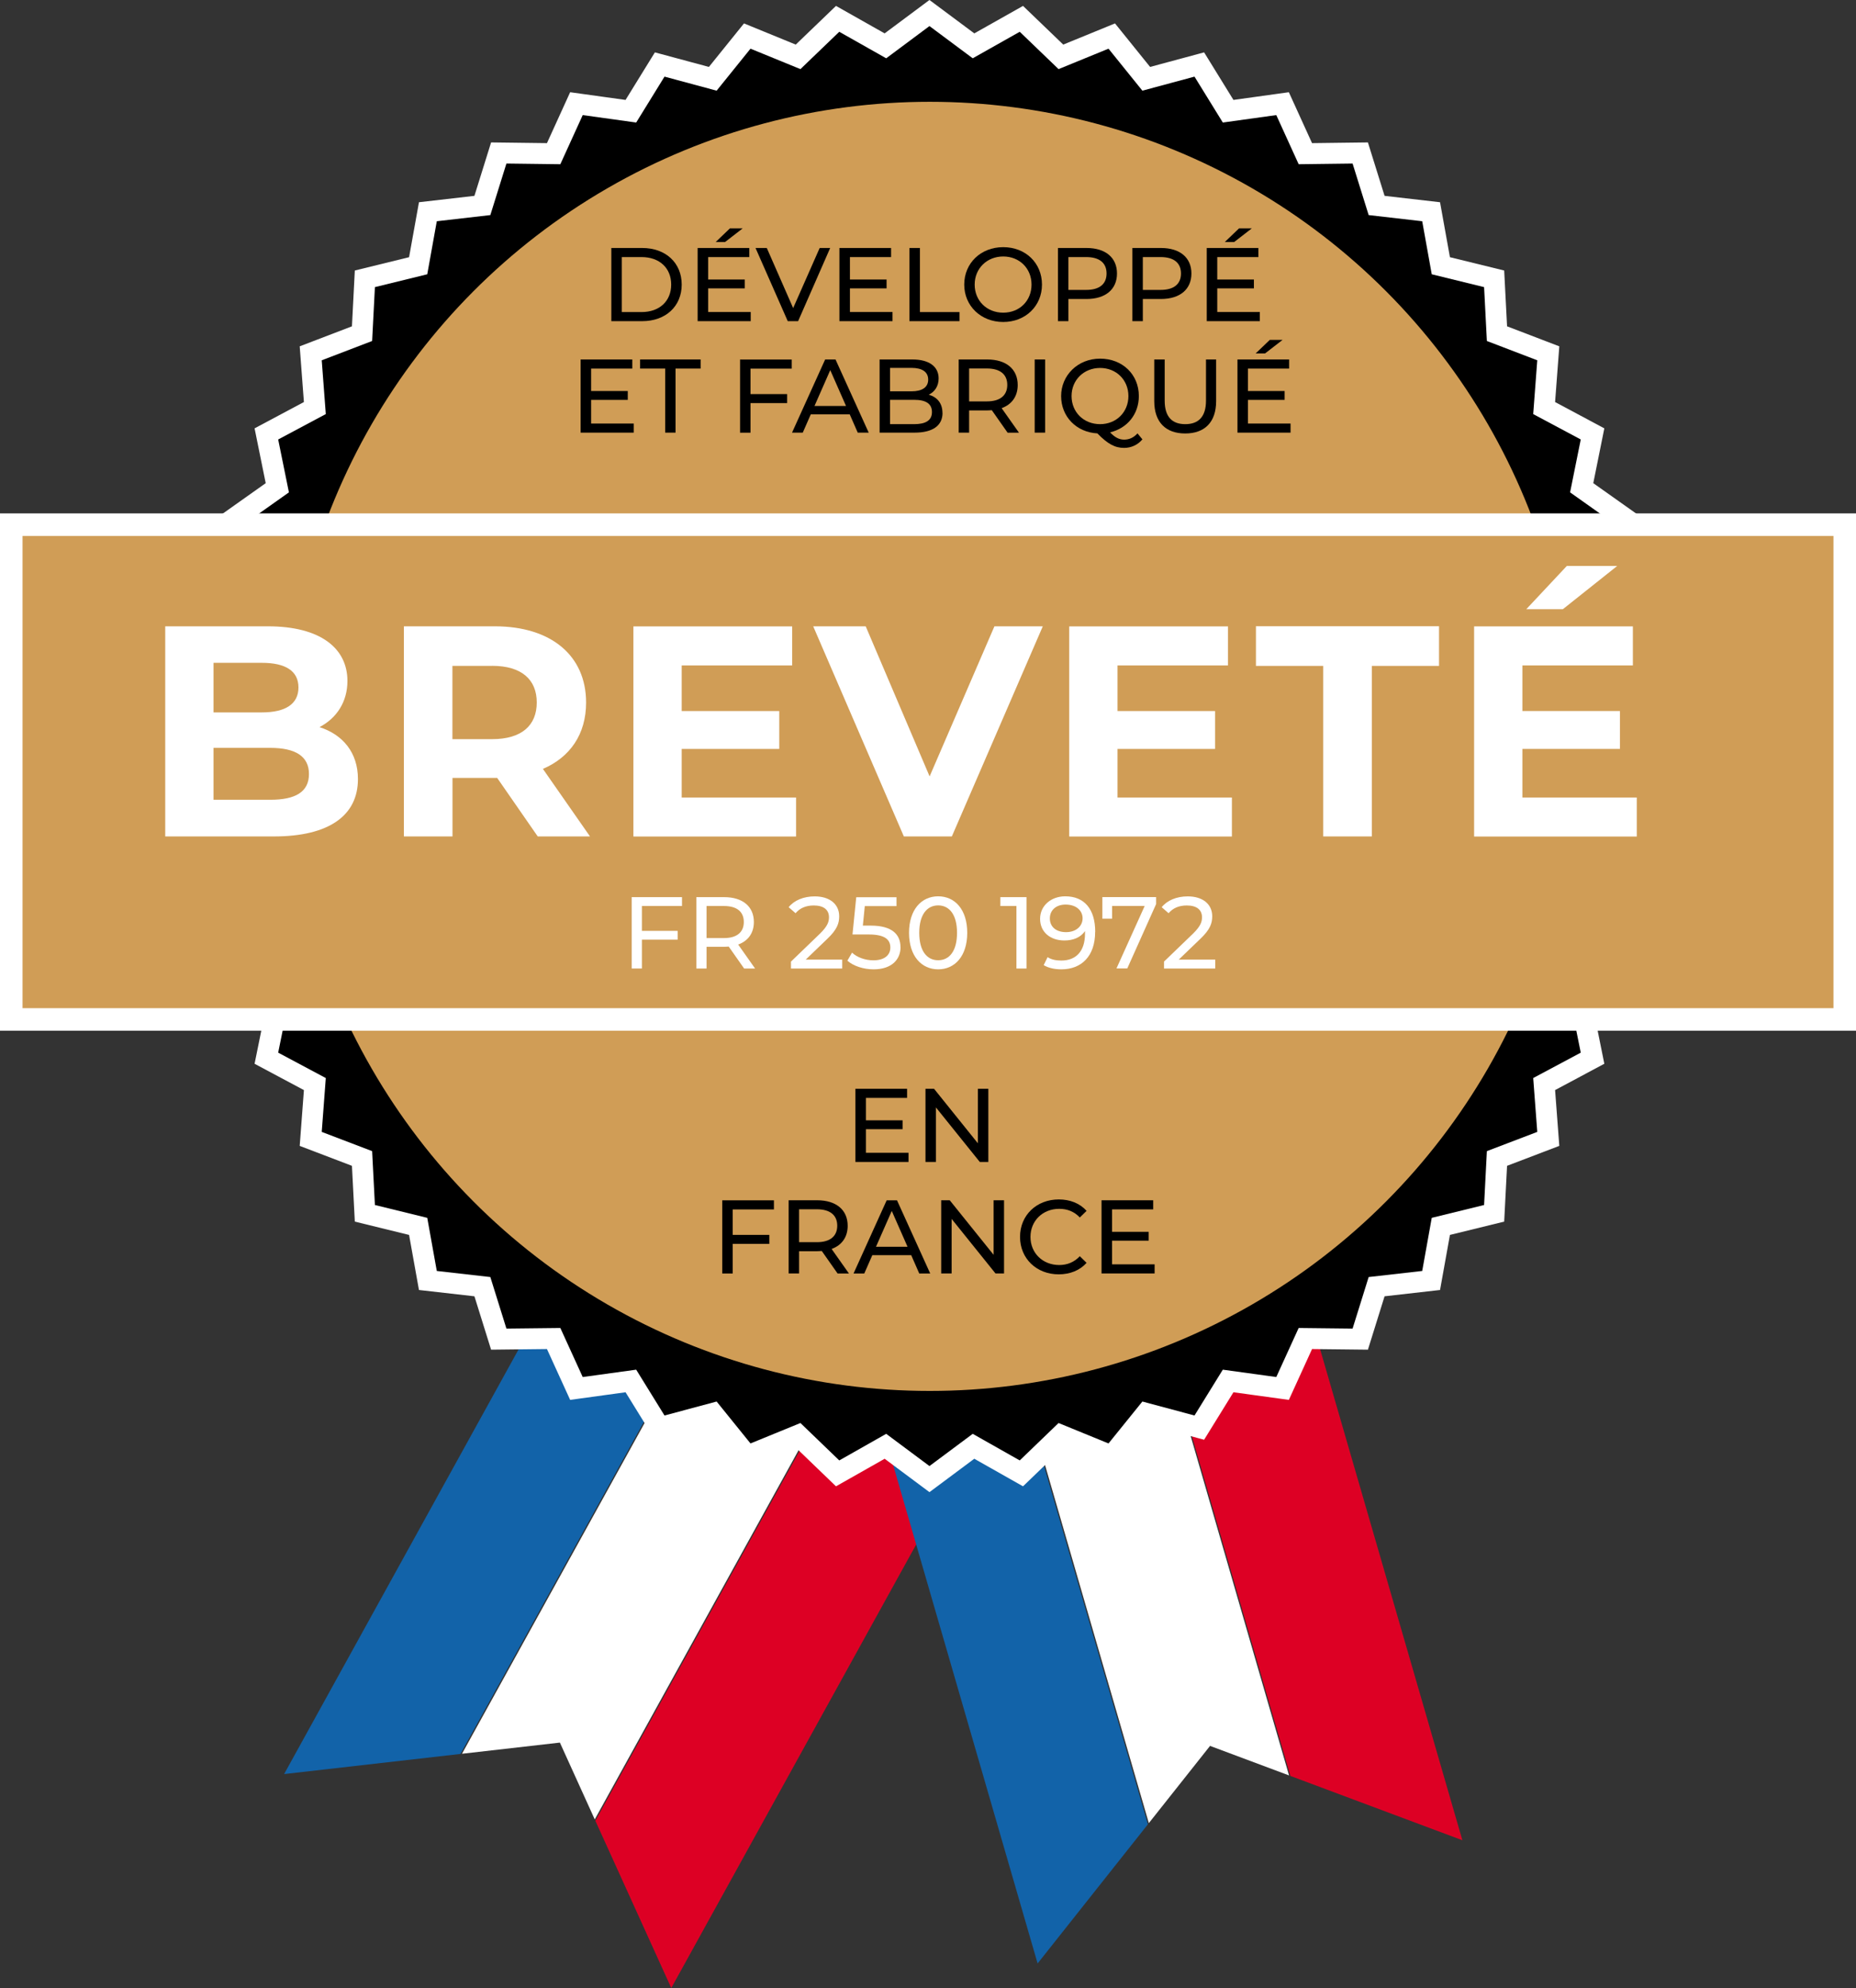 <svg xmlns="http://www.w3.org/2000/svg" xmlns:xlink="http://www.w3.org/1999/xlink" id="Calque_2" data-name="Calque 2" viewBox="0 0 247.13 264.63"><rect x="0" y="0" width="247.13" height="264.63" fill="#333333" stroke="none"/><defs><style>      .cls-1 {        fill: none;      }      .cls-2 {        clip-path: url(#clippath-1);      }      .cls-3 {        fill: #fff;      }      .cls-4 {        stroke-width: 5.57px;      }      .cls-4, .cls-5 {        stroke: #fff;        stroke-miterlimit: 10;      }      .cls-6, .cls-5 {        fill: #d09d56;      }      .cls-7 {        fill: #1263a9;      }      .cls-8 {        clip-path: url(#clippath);      }      .cls-9 {        fill: #dd0024;      }      .cls-5 {        stroke-width: 3px;      }    </style><clipPath id="clippath"><polygon class="cls-1" points="89.38 264.63 74.55 231.96 37.83 236.15 82.48 155.3 134.04 183.78 89.38 264.63"></polygon></clipPath><clipPath id="clippath-1"><polygon class="cls-1" points="194.72 244.96 161.12 232.4 138.16 261.36 112.44 172.65 169.01 156.25 194.72 244.96"></polygon></clipPath></defs><g id="Calque_1-2" data-name="Calque 1"><g><g class="cls-8"><rect class="cls-7" x="66.64" y="121.37" width="19.7" height="128.47" transform="translate(99.27 -13.85) rotate(28.91)"></rect><rect class="cls-3" x="84.02" y="130.97" width="19.7" height="128.47" transform="translate(106.08 -21.05) rotate(28.91)"></rect><rect class="cls-9" x="101.4" y="140.57" width="19.7" height="128.47" transform="translate(112.89 -28.26) rotate(28.91)"></rect></g><g class="cls-2"><rect class="cls-7" x="119.82" y="134.06" width="19.7" height="128.47" transform="translate(-50.09 43.95) rotate(-16.17)"></rect><rect class="cls-3" x="138.89" y="128.53" width="19.7" height="128.47" transform="translate(-47.79 49.04) rotate(-16.17)"></rect><rect class="cls-9" x="157.96" y="123" width="19.7" height="128.47" transform="translate(-45.5 54.13) rotate(-16.17)"></rect></g><polygon points="123.8 3.51 129.56 7.8 135.81 4.26 140.99 9.24 147.64 6.52 152.15 12.1 159.08 10.24 162.86 16.34 169.97 15.36 172.96 21.89 180.14 21.81 182.28 28.67 189.41 29.48 190.67 36.55 197.65 38.26 198.02 45.43 204.72 47.99 204.19 55.16 210.52 58.54 209.09 65.58 214.95 69.73 212.65 76.54 217.95 81.39 214.81 87.85 219.45 93.33 215.54 99.35 219.45 105.37 214.81 110.85 217.95 117.31 212.65 122.16 214.95 128.97 209.09 133.12 210.52 140.16 204.19 143.54 204.72 150.7 198.02 153.27 197.65 160.44 190.67 162.15 189.41 169.21 182.28 170.03 180.14 176.89 172.96 176.8 169.97 183.34 162.86 182.35 159.08 188.46 152.15 186.59 147.64 192.18 140.99 189.46 135.81 194.43 129.56 190.9 123.8 195.19 118.04 190.9 111.79 194.43 106.61 189.46 99.97 192.18 95.45 186.59 88.52 188.46 84.74 182.35 77.63 183.34 74.65 176.8 67.47 176.89 65.33 170.03 58.19 169.21 56.93 162.15 49.95 160.44 49.59 153.27 42.88 150.7 43.41 143.54 37.08 140.16 38.51 133.12 32.65 128.97 34.95 122.16 29.66 117.31 32.79 110.85 28.15 105.37 32.07 99.35 28.15 93.33 32.79 87.85 29.66 81.39 34.95 76.54 32.65 69.73 38.51 65.58 37.08 58.54 43.41 55.16 42.88 47.99 49.59 45.43 49.95 38.26 56.93 36.55 58.19 29.48 65.33 28.67 67.47 21.81 74.65 21.89 77.63 15.36 84.74 16.34 88.52 10.24 95.45 12.1 99.97 6.52 106.61 9.24 111.79 4.26 118.04 7.8 123.8 3.51"></polygon><polygon class="cls-4" points="123.76 3.47 129.52 7.76 135.78 4.23 140.95 9.2 147.6 6.48 152.11 12.07 159.05 10.2 162.82 16.31 169.94 15.32 172.92 21.86 180.1 21.77 182.24 28.63 189.37 29.45 190.64 36.51 197.61 38.22 197.98 45.39 204.69 47.96 204.15 55.12 210.48 58.5 209.06 65.54 214.92 69.69 212.62 76.5 217.91 81.35 214.78 87.81 219.42 93.29 215.5 99.31 219.42 105.33 214.78 110.81 217.91 117.27 212.62 122.12 214.92 128.93 209.06 133.08 210.48 140.12 204.15 143.5 204.69 150.67 197.98 153.23 197.61 160.4 190.64 162.11 189.37 169.18 182.24 169.99 180.1 176.85 172.92 176.77 169.94 183.3 162.82 182.32 159.05 188.42 152.11 186.56 147.6 192.14 140.95 189.42 135.78 194.4 129.52 190.86 123.76 195.15 118 190.86 111.75 194.4 106.58 189.42 99.93 192.14 95.42 186.56 88.48 188.42 84.71 182.32 77.59 183.3 74.61 176.77 67.43 176.85 65.29 169.99 58.16 169.18 56.89 162.11 49.92 160.4 49.55 153.23 42.84 150.67 43.38 143.5 37.04 140.12 38.47 133.08 32.61 128.93 34.91 122.12 29.62 117.27 32.75 110.81 28.11 105.33 32.03 99.31 28.11 93.29 32.75 87.81 29.62 81.35 34.91 76.5 32.61 69.69 38.47 65.54 37.04 58.5 43.38 55.12 42.84 47.96 49.55 45.39 49.92 38.22 56.89 36.51 58.16 29.45 65.29 28.63 67.43 21.77 74.61 21.86 77.59 15.32 84.71 16.31 88.48 10.2 95.42 12.07 99.93 6.48 106.58 9.2 111.75 4.23 118 7.76 123.76 3.47"></polygon><polygon points="123.76 3.47 129.52 7.76 135.78 4.23 140.95 9.2 147.6 6.48 152.11 12.07 159.05 10.2 162.82 16.31 169.94 15.32 172.92 21.86 180.1 21.77 182.24 28.63 189.37 29.45 190.64 36.51 197.61 38.22 197.98 45.39 204.69 47.96 204.15 55.12 210.48 58.5 209.06 65.54 214.92 69.69 212.62 76.5 217.91 81.35 214.78 87.81 219.42 93.29 215.5 99.31 219.42 105.33 214.78 110.81 217.91 117.27 212.62 122.12 214.92 128.93 209.06 133.08 210.48 140.12 204.15 143.5 204.69 150.67 197.98 153.23 197.61 160.4 190.64 162.11 189.37 169.18 182.24 169.99 180.1 176.85 172.92 176.77 169.94 183.3 162.82 182.32 159.05 188.42 152.11 186.56 147.6 192.14 140.95 189.42 135.78 194.4 129.52 190.86 123.76 195.15 118 190.86 111.75 194.4 106.58 189.42 99.93 192.14 95.42 186.56 88.48 188.42 84.71 182.32 77.59 183.3 74.61 176.77 67.43 176.85 65.29 169.99 58.16 169.18 56.89 162.11 49.92 160.4 49.55 153.23 42.84 150.67 43.38 143.5 37.04 140.12 38.47 133.08 32.61 128.93 34.91 122.12 29.62 117.27 32.75 110.81 28.11 105.33 32.03 99.31 28.11 93.29 32.75 87.81 29.62 81.35 34.91 76.5 32.61 69.69 38.47 65.54 37.04 58.5 43.38 55.12 42.84 47.96 49.55 45.39 49.92 38.22 56.89 36.51 58.16 29.45 65.29 28.63 67.43 21.77 74.61 21.86 77.59 15.32 84.71 16.31 88.48 10.2 95.42 12.07 99.93 6.48 106.58 9.2 111.75 4.23 118 7.76 123.76 3.47"></polygon><circle class="cls-6" cx="123.8" cy="99.35" r="85.8"></circle><rect class="cls-5" x="1.5" y="69.84" width="244.13" height="65.86"></rect><g><path class="cls-3" d="M47.66,103.71c0,4.84-3.84,7.63-11.19,7.63h-14.47v-27.97h13.67c6.99,0,10.59,2.92,10.59,7.27,0,2.8-1.44,4.96-3.72,6.15,3.12,1,5.12,3.4,5.12,6.91ZM28.43,88.24v6.59h6.43c3.16,0,4.88-1.12,4.88-3.32s-1.72-3.28-4.88-3.28h-6.43ZM41.14,103.03c0-2.36-1.8-3.48-5.16-3.48h-7.55v6.91h7.55c3.36,0,5.16-1.04,5.16-3.44Z"></path><path class="cls-3" d="M71.6,111.34l-5.4-7.79h-5.95v7.79h-6.47v-27.97h12.11c7.47,0,12.15,3.88,12.15,10.15,0,4.2-2.12,7.27-5.75,8.83l6.27,8.99h-6.95ZM65.52,88.64h-5.28v9.75h5.28c3.96,0,5.95-1.84,5.95-4.88s-2-4.88-5.95-4.88Z"></path><path class="cls-3" d="M106,106.15v5.2h-21.66v-27.97h21.14v5.2h-14.71v6.07h12.99v5.04h-12.99v6.47h15.23Z"></path><path class="cls-3" d="M138.85,83.37l-12.11,27.97h-6.39l-12.07-27.97h6.99l8.51,19.98,8.63-19.98h6.43Z"></path><path class="cls-3" d="M164.03,106.15v5.2h-21.66v-27.97h21.14v5.2h-14.71v6.07h12.99v5.04h-12.99v6.47h15.23Z"></path><path class="cls-3" d="M176.18,88.64h-8.95v-5.28h24.38v5.28h-8.95v22.7h-6.47v-22.7Z"></path><path class="cls-3" d="M217.94,106.15v5.2h-21.66v-27.97h21.14v5.2h-14.71v6.07h12.99v5.04h-12.99v6.47h15.23ZM208.11,81.09h-4.88l5.39-5.75h6.71l-7.23,5.75Z"></path></g><g><path class="cls-3" d="M85.47,120.6v3.31h4.76v1.17h-4.76v3.84h-1.36v-9.5h6.7v1.18h-5.34Z"></path><path class="cls-3" d="M99.08,128.92l-2.05-2.92c-.19.01-.39.03-.6.03h-2.35v2.89h-1.36v-9.5h3.7c2.47,0,3.96,1.25,3.96,3.31,0,1.46-.76,2.52-2.09,3l2.25,3.19h-1.48ZM99.04,122.73c0-1.36-.91-2.13-2.65-2.13h-2.31v4.27h2.31c1.74,0,2.65-.79,2.65-2.14Z"></path><path class="cls-3" d="M112.14,127.74v1.18h-6.82v-.92l3.87-3.73c1-.98,1.19-1.57,1.19-2.17,0-.98-.69-1.57-2.02-1.57-1.02,0-1.84.33-2.43,1.03l-.92-.8c.73-.91,1.99-1.44,3.47-1.44,1.98,0,3.26,1.02,3.26,2.65,0,.92-.27,1.75-1.56,2.98l-2.9,2.79h4.87Z"></path><path class="cls-3" d="M119.91,126.07c0,1.64-1.17,2.96-3.59,2.96-1.34,0-2.67-.43-3.49-1.15l.62-1.07c.64.6,1.7,1.02,2.85,1.02,1.44,0,2.25-.67,2.25-1.7s-.68-1.74-2.88-1.74h-2.16l.5-4.96h5.36v1.18h-4.22l-.26,2.6h1.06c2.83,0,3.95,1.18,3.95,2.86Z"></path><path class="cls-3" d="M121.04,124.17c0-3.09,1.65-4.86,3.88-4.86s3.87,1.76,3.87,4.86-1.65,4.86-3.87,4.86-3.88-1.76-3.88-4.86ZM127.43,124.17c0-2.43-1.03-3.65-2.51-3.65s-2.52,1.22-2.52,3.65,1.03,3.65,2.52,3.65,2.51-1.22,2.51-3.65Z"></path><path class="cls-3" d="M136.68,119.42v9.5h-1.34v-8.32h-2.14v-1.18h3.49Z"></path><path class="cls-3" d="M145.82,124.05c0,3.24-1.83,4.98-4.49,4.98-.9,0-1.75-.18-2.36-.56l.52-1.06c.5.33,1.14.45,1.83.45,1.93,0,3.15-1.21,3.15-3.58v-.34c-.56.83-1.56,1.25-2.74,1.25-1.89,0-3.24-1.13-3.24-2.88s1.46-3,3.35-3c2.55,0,3.99,1.71,3.99,4.73ZM144.15,122.24c0-.98-.79-1.83-2.27-1.83-1.23,0-2.09.72-2.09,1.84s.83,1.83,2.16,1.83,2.2-.8,2.2-1.84Z"></path><path class="cls-3" d="M153.94,119.42v.92l-3.84,8.57h-1.44l3.76-8.32h-4.34v1.7h-1.3v-2.88h7.16Z"></path><path class="cls-3" d="M161.81,127.74v1.18h-6.82v-.92l3.87-3.73c1-.98,1.19-1.57,1.19-2.17,0-.98-.69-1.57-2.02-1.57-1.02,0-1.84.33-2.43,1.03l-.92-.8c.73-.91,1.99-1.44,3.47-1.44,1.98,0,3.26,1.02,3.26,2.65,0,.92-.27,1.75-1.56,2.98l-2.9,2.79h4.87Z"></path></g><g><path d="M81.4,33.01h4.11c3.13,0,5.26,1.98,5.26,4.87s-2.13,4.87-5.26,4.87h-4.11v-9.74ZM85.42,41.54c2.41,0,3.95-1.47,3.95-3.66s-1.54-3.66-3.95-3.66h-2.63v7.32h2.63Z"></path><path d="M99.96,41.54v1.21h-7.07v-9.74h6.88v1.21h-5.48v2.99h4.88v1.18h-4.88v3.14h5.68ZM96.55,32.21h-1.25l1.89-1.81h1.7l-2.34,1.81Z"></path><path d="M110.54,33.01l-4.27,9.74h-1.38l-4.29-9.74h1.5l3.51,8,3.53-8h1.39Z"></path><path d="M118.84,41.54v1.21h-7.07v-9.74h6.88v1.21h-5.48v2.99h4.88v1.18h-4.88v3.14h5.68Z"></path><path d="M121.1,33.01h1.39v8.53h5.27v1.21h-6.67v-9.74Z"></path><path d="M128.39,37.88c0-2.85,2.2-4.98,5.19-4.98s5.16,2.12,5.16,4.98-2.2,4.98-5.16,4.98-5.19-2.13-5.19-4.98ZM137.35,37.88c0-2.16-1.61-3.74-3.77-3.74s-3.8,1.59-3.8,3.74,1.61,3.74,3.8,3.74,3.77-1.59,3.77-3.74Z"></path><path d="M148.73,36.4c0,2.12-1.53,3.4-4.06,3.4h-2.41v2.95h-1.39v-9.74h3.8c2.53,0,4.06,1.28,4.06,3.4ZM147.34,36.4c0-1.39-.93-2.18-2.71-2.18h-2.37v4.37h2.37c1.78,0,2.71-.79,2.71-2.18Z"></path><path d="M158.64,36.4c0,2.12-1.53,3.4-4.06,3.4h-2.41v2.95h-1.39v-9.74h3.8c2.53,0,4.06,1.28,4.06,3.4ZM157.25,36.4c0-1.39-.93-2.18-2.71-2.18h-2.37v4.37h2.37c1.78,0,2.71-.79,2.71-2.18Z"></path><path d="M167.75,41.54v1.21h-7.07v-9.74h6.88v1.21h-5.48v2.99h4.88v1.18h-4.88v3.14h5.68ZM164.34,32.21h-1.25l1.89-1.81h1.7l-2.34,1.81Z"></path><path d="M84.38,56.38v1.21h-7.07v-9.74h6.88v1.21h-5.48v2.99h4.88v1.18h-4.88v3.15h5.68Z"></path><path d="M88.57,49.06h-3.34v-1.21h8.06v1.21h-3.34v8.53h-1.38v-8.53Z"></path><path d="M99.93,49.06v3.4h4.88v1.2h-4.88v3.94h-1.39v-9.74h6.88v1.21h-5.48Z"></path><path d="M113.14,55.15h-5.18l-1.07,2.44h-1.43l4.41-9.74h1.38l4.42,9.74h-1.46l-1.07-2.44ZM112.65,54.04l-2.1-4.77-2.1,4.77h4.2Z"></path><path d="M125.5,54.96c0,1.67-1.27,2.63-3.73,2.63h-4.65v-9.74h4.37c2.24,0,3.49.95,3.49,2.52,0,1.06-.54,1.79-1.31,2.17,1.1.31,1.82,1.13,1.82,2.42ZM118.51,48.97v3.12h2.85c1.42,0,2.23-.53,2.23-1.56s-.81-1.56-2.23-1.56h-2.85ZM124.09,54.85c0-1.13-.83-1.63-2.38-1.63h-3.2v3.24h3.2c1.54,0,2.38-.49,2.38-1.61Z"></path><path d="M134.16,57.59l-2.1-2.99c-.19.01-.4.03-.61.03h-2.41v2.96h-1.39v-9.74h3.8c2.53,0,4.06,1.28,4.06,3.4,0,1.5-.78,2.59-2.14,3.08l2.31,3.27h-1.52ZM134.12,51.24c0-1.39-.93-2.19-2.71-2.19h-2.37v4.38h2.37c1.78,0,2.71-.81,2.71-2.2Z"></path><path d="M137.77,47.85h1.39v9.74h-1.39v-9.74Z"></path><path d="M152.12,58.48c-.63.74-1.48,1.14-2.45,1.14-1.22,0-2.19-.53-3.55-1.93-2.8-.15-4.83-2.23-4.83-4.97s2.2-4.98,5.19-4.98,5.16,2.12,5.16,4.98c0,2.42-1.56,4.3-3.83,4.83.65.7,1.24.97,1.87.97.7,0,1.28-.28,1.78-.83l.65.79ZM146.48,56.46c2.16,0,3.77-1.6,3.77-3.74s-1.61-3.74-3.77-3.74-3.8,1.6-3.8,3.74,1.61,3.74,3.8,3.74Z"></path><path d="M153.69,53.39v-5.54h1.39v5.48c0,2.16.99,3.13,2.74,3.13s2.76-.97,2.76-3.13v-5.48h1.35v5.54c0,2.83-1.54,4.31-4.12,4.31s-4.12-1.49-4.12-4.31Z"></path><path d="M171.84,56.38v1.21h-7.07v-9.74h6.88v1.21h-5.48v2.99h4.88v1.18h-4.88v3.15h5.68ZM168.44,47.05h-1.25l1.89-1.81h1.7l-2.34,1.81Z"></path></g><g><path d="M120.97,153.46v1.21h-7.07v-9.74h6.88v1.21h-5.48v2.99h4.88v1.18h-4.88v3.14h5.68Z"></path><path d="M131.6,144.93v9.74h-1.14l-5.84-7.26v7.26h-1.39v-9.74h1.14l5.84,7.26v-7.26h1.39Z"></path><path d="M97.56,160.98v3.4h4.88v1.2h-4.88v3.94h-1.39v-9.74h6.88v1.21h-5.48Z"></path><path d="M111.52,169.51l-2.1-2.99c-.19.01-.4.03-.61.03h-2.41v2.96h-1.39v-9.74h3.8c2.53,0,4.06,1.28,4.06,3.4,0,1.5-.78,2.59-2.14,3.08l2.31,3.27h-1.52ZM111.48,163.16c0-1.39-.93-2.19-2.71-2.19h-2.37v4.38h2.37c1.78,0,2.71-.81,2.71-2.2Z"></path><path d="M121.33,167.08h-5.18l-1.07,2.44h-1.43l4.41-9.74h1.38l4.42,9.74h-1.46l-1.07-2.44ZM120.84,165.96l-2.1-4.77-2.1,4.77h4.2Z"></path><path d="M133.69,159.77v9.74h-1.14l-5.84-7.26v7.26h-1.39v-9.74h1.14l5.84,7.26v-7.26h1.39Z"></path><path d="M135.82,164.64c0-2.88,2.2-4.98,5.16-4.98,1.5,0,2.81.52,3.7,1.52l-.9.88c-.75-.79-1.67-1.15-2.74-1.15-2.2,0-3.83,1.59-3.83,3.74s1.63,3.74,3.83,3.74c1.07,0,1.99-.38,2.74-1.17l.9.88c-.89,1-2.2,1.53-3.71,1.53-2.95,0-5.15-2.1-5.15-4.98Z"></path><path d="M153.74,168.3v1.21h-7.07v-9.74h6.88v1.21h-5.48v2.99h4.88v1.18h-4.88v3.15h5.68Z"></path></g></g></g></svg>